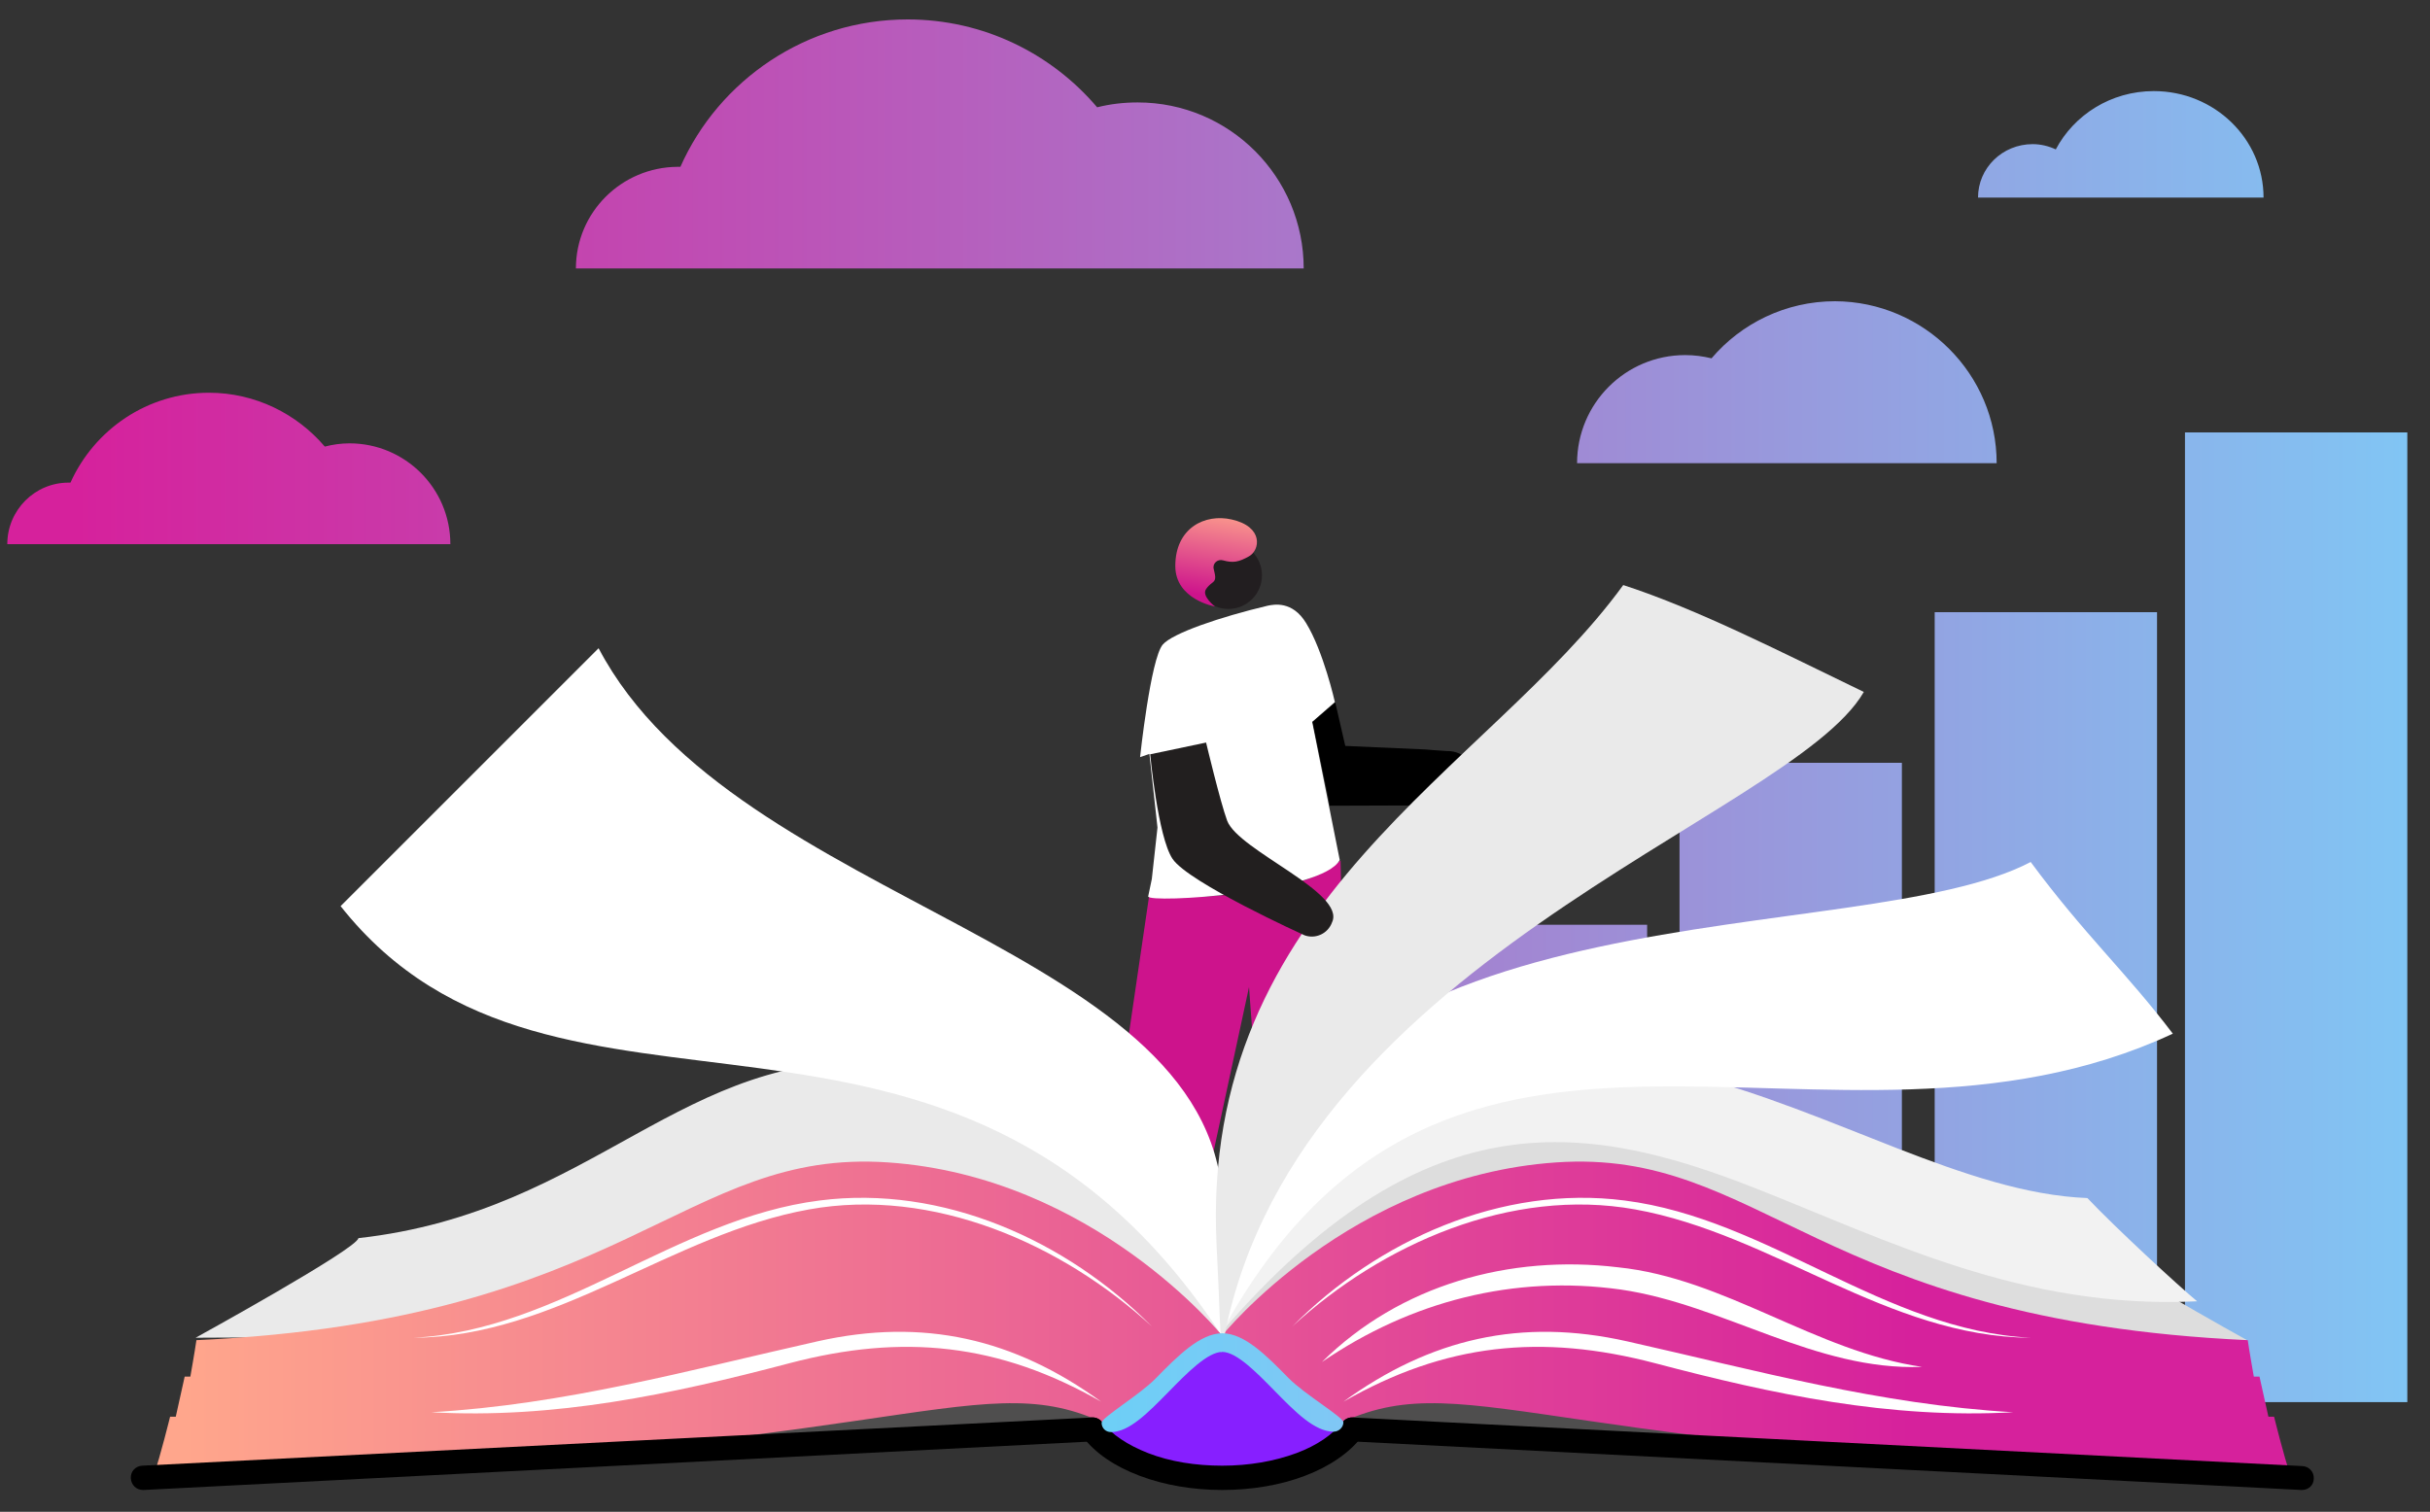 <?xml version="1.0" encoding="utf-8"?>
<!-- Generator: Adobe Illustrator 24.0.1, SVG Export Plug-In . SVG Version: 6.00 Build 0)  -->
<svg version="1.1" id="Layer_1" xmlns="http://www.w3.org/2000/svg" xmlns:xlink="http://www.w3.org/1999/xlink" x="0px" y="0px"
	 viewBox="0 0 600 373.4" style="enable-background:new 0 0 600 373.4;" xml:space="preserve">
<rect x="0" y="0" width="600" height="373.4" fill="#333333" stroke="none"/>
<style type="text/css">
	.st0{fill:url(#SVGID_1_);}
	.st1{fill:#CD138C;}
	.st2{fill:#221E20;}
	.st3{fill:url(#SVGID_2_);}
	.st4{fill:#4F4E4E;}
	.st5{fill:#871FFF;}
	.st6{fill:#DDDDDD;}
	.st7{fill:url(#SVGID_3_);}
	.st8{fill:#EAEAEA;}
	.st9{fill:url(#SVGID_4_);}
	.st10{fill:#FFFFFF;}
	.st11{fill:#F2F2F2;}
	.st12{fill:url(#SVGID_5_);}
	.st13{fill:#221F1F;}
</style>
<linearGradient id="SVGID_1_" gradientUnits="userSpaceOnUse" x1="18.527" y1="175.698" x2="601.102" y2="175.698">
	<stop  offset="0" style="stop-color:#D6219C"/>
	<stop  offset="1" style="stop-color:#80C7F5"/>
</linearGradient>
<path class="st0" d="M515.5,48.8h43.4c0-14.5-12.1-26.3-27.1-26.3c-10.6,0-19.7,5.9-24.2,14.4c-1.7-0.8-3.7-1.3-5.7-1.3
	c-7.5,0-13.5,5.9-13.5,13.2h16.3H515.5z M1.8,134.4h12.4h18h29.1H89h22.2c0-13.8-11.2-24.9-24.9-24.9c-2.1,0-4.2,0.3-6.1,0.8
	C73.3,102.2,63,97,51.6,97c-15.2,0-28.3,9.1-34.2,22.2c-0.2,0-0.3,0-0.5,0C8.6,119.2,1.8,126,1.8,134.4z M142.2,66.3h20.4h29.6h47.8
	h45.5h36.4c0-22.6-18.3-41-41-41c-3.5,0-6.8,0.4-10,1.2c-11.3-13.3-28.1-21.7-46.8-21.7c-25,0-46.6,15-56.1,36.4c-0.2,0-0.5,0-0.7,0
	C153.4,41.3,142.2,52.5,142.2,66.3z M493,114.4h-50.3h-29.6h-23.7c0-14.7,11.9-26.7,26.7-26.7c2.3,0,4.4,0.3,6.5,0.8
	c7.3-8.6,18.3-14.1,30.5-14.1C475.1,74.5,493,92.4,493,114.4z M351.8,228.4h54.9v117.8h-54.9V228.4z M414.7,345.6h54.9V188.4h-54.9
	V345.6z M477.7,346.5h54.9V151.2h-54.9V346.5z M539.5,106.8v239.5h54.9V106.8H539.5z"/>
<path d="M364.3,192.3c0-3.7-3-6.8-6.8-6.8c-0.1,0-0.1,0-0.2,0c-1.9-0.1-5.4-0.4-5.4-0.4l-25.1-1.1l1.5,15l30.2-0.1
	C361.8,198.4,364.3,195.7,364.3,192.3z"/>
<path class="st1" d="M335.7,330.2l-21-0.9l-6.3-85.5l-19.1,88.6l6.3,1c3.3,0.5,5.5,3.5,5.2,6.8l0,0c-0.4,3.5-3.6,6-7.1,5.4
	l-28.2,0.1l18.2-124.2c0,0,35.6,1.8,47.3-9l2.2,104.9l4,0.7c3.1,0.3,5.5,2.9,5.5,6.1v0C342.6,327.8,339.4,330.7,335.7,330.2z"/>
<circle class="st2" cx="303.3" cy="142.1" r="8.3"/>
<linearGradient id="SVGID_2_" gradientUnits="userSpaceOnUse" x1="302.069" y1="124.799" x2="298.515" y2="147.305">
	<stop  offset="0" style="stop-color:#FFA68C"/>
	<stop  offset="1" style="stop-color:#CD138C"/>
</linearGradient>
<path class="st3" d="M302,138.4c2.5,0.7,3.9,0.4,6.4-1c2.7-1.5,3.7-7.3-4.3-9.1c-6.6-1.5-13.9,2.1-13.9,11.5c0,8.3,9.8,10,9.8,10
	s-3.4-2.6-2.2-4.3c0.3-0.5,0.9-1.1,1.7-1.7c0.9-0.7,0.5-1.8,0.2-3.2C299.3,139.2,300.6,138,302,138.4z"/>
<path class="st2" d="M298.3,155.2c0.1,3.9,6.6,6.8,10.1,5.3c2.8-1.2,3.6-7.1,1.3-9L298.3,155.2z"/>
<g>
	<polygon class="st4" points="333.9,353.7 326.1,347.6 362.3,338.5 468,359 	"/>
	<path class="st5" d="M269.4,353.7c0,0.7,14.6,11.6,32.4,11.6s32.1-10.9,32.1-11.6c0-0.7-32.1-23.8-32.1-23.8S269.4,353,269.4,353.7
		z"/>
	<polygon class="st4" points="269.6,353.7 277.4,347.6 241.2,338.5 135.5,359 	"/>
</g>
<path class="st6" d="M301.7,329.2l0.2-25.8c0,0,31.6-37.4,82.4-40.8c50.8-3.5,72.2,37.1,130.6,43.7c0.4,2.8,40.1,24.8,40.1,24.8
	L301.7,329.2z"/>
<linearGradient id="SVGID_3_" gradientUnits="userSpaceOnUse" x1="45.704" y1="325.488" x2="532.311" y2="325.488">
	<stop  offset="0" style="stop-color:#FFA68C"/>
	<stop  offset="0.876" style="stop-color:#D6219C"/>
</linearGradient>
<path class="st7" d="M331.5,351.2c-9.5-2.8-29.7-21.4-29.7-21.4s31.6-39.2,82.4-42.7c50.8-3.5,64.3,39,170.8,43.9
	c0.4,2.8,1.5,9,1.5,9h1.4l2.2,9.9h1.4c0,0,2.5,10.1,3.9,14C383.8,360.9,363.6,336.6,331.5,351.2z"/>
<path class="st8" d="M301.4,329.2l0.1-23.9c0,0-31.5-39.3-82.3-42.9c-50.8-3.6-72.3,36.9-130.7,43.4c-0.4,2.7-40.2,24.6-40.2,24.6
	L301.4,329.2z"/>
<linearGradient id="SVGID_4_" gradientUnits="userSpaceOnUse" x1="45.704" y1="325.488" x2="532.311" y2="325.488">
	<stop  offset="0" style="stop-color:#FFA68C"/>
	<stop  offset="0.876" style="stop-color:#D6219C"/>
</linearGradient>
<path class="st9" d="M272,351.2c9.5-2.8,29.7-21.4,29.7-21.4s-31.6-39.2-82.4-42.7c-50.8-3.5-64.3,39-170.8,43.9
	c-0.4,2.8-1.5,9-1.5,9h-1.4l-2.2,9.9H42c0,0-2.5,10.1-3.9,14C219.7,360.9,239.9,336.6,272,351.2z"/>
<g>
	<path d="M301.8,368c-7.3,0-14.3-1.2-20.4-3.5c-6.1-2.3-11-5.6-14-9.6c-1-1.3-0.8-3.2,0.5-4.2c1.3-1,3.2-0.8,4.2,0.5
		c2.4,3.1,6.3,5.7,11.4,7.7c5.4,2.1,11.7,3.1,18.3,3.1c6.6,0,12.9-1.1,18.3-3.1c5.1-1.9,9-4.6,11.4-7.7c1-1.3,2.9-1.5,4.2-0.5
		c1.3,1,1.5,2.9,0.5,4.2c-3,3.9-7.9,7.3-14,9.6C316.2,366.8,309.1,368,301.8,368z"/>
	<path d="M568.4,368c-0.1,0-0.1,0-0.2,0l-234.4-12c-1.7-0.1-2.9-1.5-2.8-3.1c0.1-1.7,1.5-2.9,3.1-2.8l234.4,12
		c1.7,0.1,2.9,1.5,2.8,3.1C571.3,366.8,570,368,568.4,368z"/>
	<path d="M35.3,368c0.1,0,0.1,0,0.2,0l234.4-12c1.7-0.1,2.9-1.5,2.8-3.1c-0.1-1.7-1.5-2.9-3.1-2.8L35.1,362
		c-1.7,0.1-2.9,1.5-2.8,3.1C32.4,366.8,33.7,368,35.3,368z"/>
</g>
<g>
	<path class="st10" d="M319.1,327.6c21.1-21.3,51.7-35,82-31.1c35.6,4.5,64.1,32.1,100.3,33.9c-35.3-0.2-63.7-25.6-97.7-31.7
		C373.1,293.2,341.3,307.2,319.1,327.6z"/>
	<path class="st10" d="M326.4,336.4c19.3-19.1,46.4-26.6,73.1-23.4c26.4,2.7,48.8,20.8,75.1,24.6c-26.4,1-49-15.4-74.4-19.1
		C373.8,314.8,348.3,321.4,326.4,336.4z"/>
	<path class="st10" d="M331.7,346.2c21.5-15.6,43.9-20.8,70.1-14.9c32,7.2,62.3,15.6,95.3,17.5c-30.4,1.7-59.2-4.4-88.4-12.1
		C380.5,329.3,356.8,331.8,331.7,346.2z"/>
	<path class="st10" d="M284.4,327.6c-21.1-21.3-51.7-35-82-31.1c-35.6,4.5-64.1,32.1-100.3,33.9c35.3-0.2,63.7-25.6,97.7-31.7
		C230.4,293.2,262.2,307.2,284.4,327.6z"/>
	<path class="st10" d="M271.9,346.2c-21.5-15.6-43.9-20.8-70.1-14.9c-32,7.2-62.3,15.6-95.3,17.5c30.4,1.7,59.2-4.4,88.4-12.1
		C223,329.3,246.7,331.8,271.9,346.2z"/>
</g>
<path class="st10" d="M301.7,329.9c-67-102-164.3-38.7-217.6-106.1c13.6-13.6,57-57,63.7-63.7c33.8,64.3,154.5,73,154.1,139.3
	C301.8,308,301.7,317.8,301.7,329.9z"/>
<path class="st11" d="M301.7,303.4c0,12.8-0.2,18.9-0.2,25.7c49.6-57.6,88.9-52.6,132-35.6c32.5,12.8,66.1,30,109,27.9
	c-4.6-3.8-20.2-18.2-27.1-25.5C455.5,293.6,384.7,214.5,301.7,303.4z"/>
<path class="st10" d="M301.8,303.4c24.3-87.1,156.9-68.1,199.6-90.5c13.4,18.1,23.4,27,35.1,42.4c-85.4,39.7-178.6-29.5-234.9,73.8
	C301.7,316.8,301.8,314.4,301.8,303.4z"/>
<path class="st8" d="M400.8,144.5c-33.3,45.8-104.7,77.7-100.4,163.2c0.9,18.1,0.3,8.7,1.2,26.4c15.3-96.1,140.6-131.9,158.6-163.2
	C440.3,161.3,419.3,150.5,400.8,144.5z"/>
<linearGradient id="SVGID_5_" gradientUnits="userSpaceOnUse" x1="271.998" y1="341.36" x2="331.676" y2="341.36">
	<stop  offset="0" style="stop-color:#6DCFF6"/>
	<stop  offset="1" style="stop-color:#80C7F5"/>
</linearGradient>
<path class="st12" d="M329.3,353.6c-4.7,0-9.5-4.9-14.6-10.1c-4.4-4.5-9.4-9.6-12.9-9.6c-3.6,0-8.7,5.2-13.2,9.8
	c-5.2,5.3-9.8,10-14.3,10c-1.3,0-2.3-1-2.3-2.3c0-1.3,9.4-6.9,13.3-10.9c5.4-5.5,11-11.2,16.5-11.2c5.5,0,11,5.6,16.3,11
	c4,4.1,13.6,9.7,13.6,11C331.7,352.5,330.6,353.6,329.3,353.6z"/>
<path class="st10" d="M281.5,187c0,0,2.6-24.3,5.6-27.8c2.4-2.8,14.1-6.8,25.9-9.6c1.5-0.3,6.1-1.3,9.5,4.3c4.3,7,7.1,19.5,7.1,19.5
	l-5.6,4.9l6.8,34.1c-4.2,8.1-47.2,10.8-47.3,9l0.9-4.3l1.4-12.7l-2-18.2L281.5,187z"/>
<path class="st13" d="M303,202.7c-1.7-4.6-5.2-19.3-5.2-19.3l-13.8,2.9c0,0,1.9,20.4,5.5,25.8c3.9,5.9,32.6,18.9,32.6,18.9
	c2.7,1,5.8-0.4,6.8-3.2C332.4,220.4,305.8,210.1,303,202.7z"/>
<polygon points="332.8,187 329.7,173.5 324.1,178.3 328.4,199.1 "/>
</svg>
